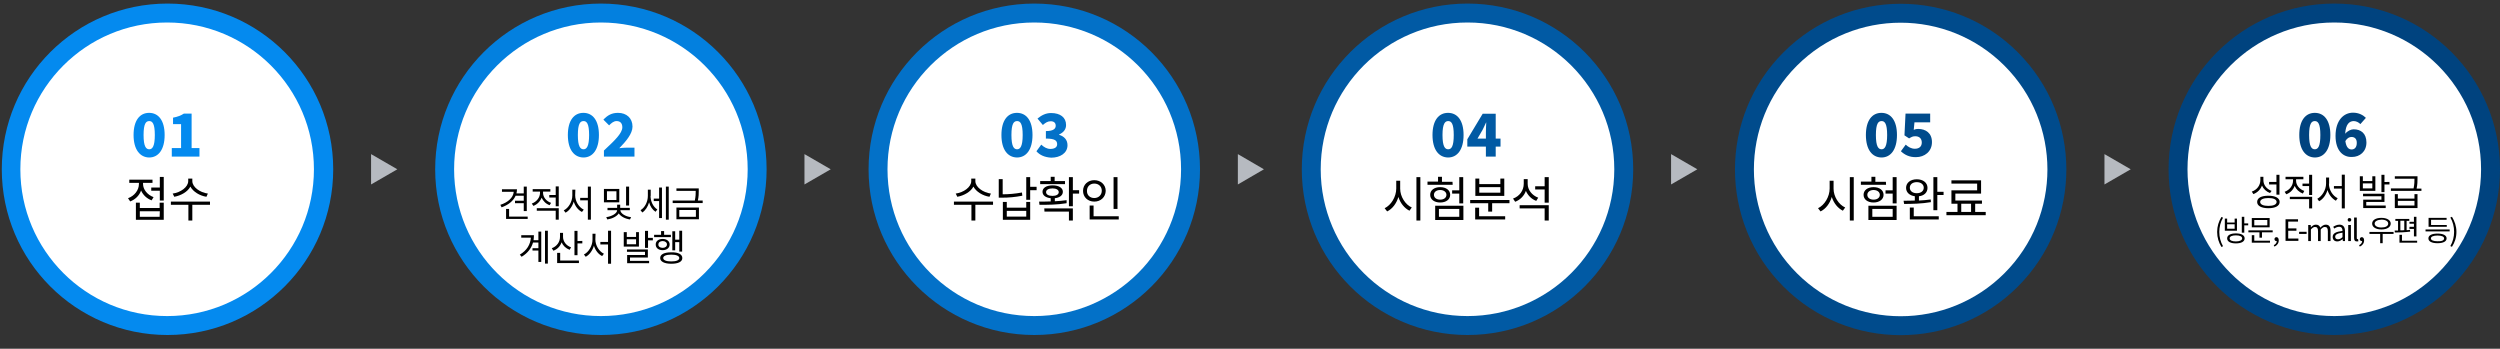 <?xml version="1.0" encoding="utf-8"?>
<!-- Generator: Adobe Illustrator 26.5.3, SVG Export Plug-In . SVG Version: 6.00 Build 0)  -->
<svg version="1.1" id="레이어_1" xmlns="http://www.w3.org/2000/svg" xmlns:xlink="http://www.w3.org/1999/xlink" x="0px"
	 y="0px" viewBox="0 0 1400 195.3" style="enable-background:new 0 0 1400 195.3;" xml:space="preserve">
<rect x="0" y="0" width="1400" height="195.3" fill="#333333" stroke="none"/>
<style type="text/css">
	.st0{fill:#B6BAC0;}
	.st1{fill:#048AEF;}
	.st2{fill:#FFFFFF;}
	.st3{enable-background:new    ;}
	.st4{fill:#0371C8;}
	.st5{fill:#015AA4;}
	.st6{fill:#004B8C;}
	.st7{fill:#00437F;}
	.st8{fill:#0380DF;}
</style>
<polygon class="st0" points="222.5,94.8 207.8,86.3 207.8,103.3 222.5,94.8 207.8,86.3 207.8,103.3 "/>
<polygon class="st0" points="465.2,94.8 450.5,86.3 450.5,103.3 465.2,94.8 450.5,86.3 450.5,103.3 "/>
<polygon class="st0" points="707.8,94.8 693.2,86.3 693.2,103.3 707.8,94.8 693.2,86.3 693.2,103.3 "/>
<polygon class="st0" points="950.5,94.8 935.8,86.3 935.8,103.3 950.5,94.8 935.8,86.3 935.8,103.3 "/>
<polygon class="st0" points="1193.2,94.8 1178.5,86.3 1178.5,103.3 1193.2,94.8 1178.5,86.3 1178.5,103.3 "/>
<g>
	<circle class="st1" cx="93.8" cy="94.8" r="92.8"/>
	<circle class="st2" cx="93.6" cy="94.8" r="82.2"/>
	<g>
		<g class="st3">
			<path class="st1" d="M74.8,75.6c0-8.2,3.5-12.4,8.7-12.4s8.7,4.2,8.7,12.4s-3.5,12.6-8.7,12.6C78.4,88.1,74.8,83.8,74.8,75.6z
				 M86.7,75.6c0-6.5-1.4-7.8-3.1-7.8c-1.8,0-3.2,1.3-3.2,7.8s1.4,8,3.2,8C85.3,83.6,86.7,82,86.7,75.6z"/>
			<path class="st1" d="M96.2,82.9h5.2V69.5h-4.5v-3.6c2.6-0.5,4.4-1.2,6.1-2.3h4.3v19.3h4.4v4.8H96.2V82.9z"/>
		</g>
	</g>
	<g class="st3">
		<path d="M84.9,112.2c-2.7-1-4.8-3-5.9-5.5c-1,2.8-3.2,5-6.1,6.1l-1.2-1.8c3.6-1.3,6.1-4.5,6.1-8v-0.6h-5.4v-1.8h13v1.8h-5.3v0.6
			c0,3.1,2.4,6.1,5.9,7.4L84.9,112.2z M89.5,113.5h2.2v9.6H76.1v-9.6h2.2v3h11.1v-3H89.5z M89.5,118.3H78.3v3.1h11.1L89.5,118.3
			L89.5,118.3z M91.7,99.2v13.1h-2.2v-5.5h-4.8V105h4.8v-5.9h2.2V99.2z"/>
		<path d="M117.6,114.7h-9.9v8.8h-2.2v-8.8h-9.8v-1.8h21.9V114.7z M115.6,110.2c-3.8-0.6-7.4-2.8-9-5.7c-1.5,2.9-5.2,5-9,5.7
			l-0.9-1.8c4.4-0.6,8.7-3.6,8.7-7V100h2.3v1.4c0,3.4,4.3,6.4,8.7,7L115.6,110.2z"/>
	</g>
</g>
<g>
	<circle class="st4" cx="579.2" cy="94.8" r="92.8"/>
	<circle class="st2" cx="579.2" cy="94.8" r="82.2"/>
	<g>
		<g class="st3">
			<path class="st4" d="M560.8,75.6c0-8.2,3.5-12.4,8.7-12.4s8.7,4.2,8.7,12.4s-3.5,12.6-8.7,12.6C564.3,88.1,560.8,83.8,560.8,75.6
				z M572.7,75.6c0-6.5-1.4-7.8-3.1-7.8c-1.8,0-3.2,1.3-3.2,7.8s1.4,8,3.2,8C571.3,83.6,572.7,82,572.7,75.6z"/>
			<path class="st4" d="M580.4,84.7l2.7-3.7c1.5,1.4,3.2,2.4,5.1,2.4c2.3,0,3.8-0.9,3.8-2.6c0-2-1.1-3.2-6.3-3.2v-4.2
				c4.2,0,5.5-1.3,5.5-3c0-1.6-1-2.5-2.8-2.5c-1.7,0-2.9,0.8-4.4,2.1l-3-3.6c2.3-1.9,4.7-3.1,7.6-3.1c5.1,0,8.4,2.4,8.4,6.7
				c0,2.4-1.4,4.2-3.9,5.3v0.2c2.7,0.8,4.7,2.7,4.7,5.8c0,4.5-4.2,7-9.1,7C585,88.1,582.2,86.8,580.4,84.7z"/>
		</g>
	</g>
	<g class="st3">
		<path d="M556.1,114.7h-9.9v8.8H544v-8.8h-9.8v-1.8h21.9L556.1,114.7z M554.1,110.2c-3.8-0.6-7.4-2.8-9-5.7c-1.5,2.9-5.2,5-9,5.7
			l-0.9-1.8c4.4-0.6,8.7-3.6,8.7-7V100h2.3v1.4c0,3.4,4.3,6.4,8.7,7L554.1,110.2z"/>
		<path d="M572.5,109.6c-4.1,0.8-7.7,1.1-11.3,1.1h-1.9v-10.4h2.2v8.5c3.4,0,6.9-0.3,10.8-1L572.5,109.6z M574.7,113.1h2.2v10h-15.3
			v-10h2.2v3.2h10.9L574.7,113.1L574.7,113.1z M574.7,118.1h-10.9v3.2h10.9V118.1z M580.5,106.5h-3.6v5.4h-2.2V99.2h2.2v5.4h3.6
			V106.5z"/>
		<path d="M597.3,113.8c-5.2,0.9-10.9,0.9-15.2,0.9l-0.2-1.8c1.9,0,4.1,0,6.5-0.1V111c-2.8-0.3-4.6-1.6-4.6-3.6
			c0-2.2,2.2-3.6,5.7-3.6c3.4,0,5.7,1.4,5.7,3.6c0,2-1.8,3.3-4.5,3.6v1.7c2.2-0.1,4.5-0.3,6.6-0.6V113.8z M596.4,103.1h-13.9v-1.7
			h5.9V99h2.2v2.4h5.8V103.1z M584.8,116.7h16v6.8h-2.2v-5h-13.7L584.8,116.7L584.8,116.7z M589.4,109.7c2.1,0,3.5-0.8,3.5-2.1
			s-1.4-2.1-3.5-2.1c-2.2,0-3.6,0.8-3.6,2.1S587.2,109.7,589.4,109.7z M604.3,108.4h-3.5v7.1h-2.2V99.2h2.2v7.3h3.5V108.4z"/>
		<path d="M612.8,112.9c-3.6,0-6.3-2.5-6.3-6s2.7-6,6.3-6s6.4,2.5,6.4,6C619.1,110.4,616.4,112.9,612.8,112.9z M612.8,110.9
			c2.4,0,4.2-1.7,4.2-4.1s-1.8-4-4.2-4s-4.1,1.7-4.1,4C608.6,109.3,610.4,110.9,612.8,110.9z M626.5,121.1v1.8h-16.3v-7.8h2.2v6
			H626.5z M625.8,117h-2.2V99.2h2.2V117z"/>
	</g>
</g>
<g>
	<circle class="st5" cx="821.8" cy="94.8" r="92.8"/>
	<circle class="st2" cx="821.8" cy="94.8" r="82.2"/>
	<g>
		<g class="st3">
			<path class="st5" d="M802.2,75.6c0-8.2,3.5-12.4,8.7-12.4s8.7,4.2,8.7,12.4s-3.5,12.6-8.7,12.6C805.7,88.1,802.2,83.8,802.2,75.6
				z M814.1,75.6c0-6.5-1.4-7.8-3.1-7.8s-3.2,1.3-3.2,7.8s1.4,8,3.2,8S814.1,82,814.1,75.6z"/>
			<path class="st5" d="M832.1,82.1h-10.4V78l8.6-14.3h7.3v13.9h2.7v4.5h-2.7v5.6h-5.5L832.1,82.1L832.1,82.1z M832.1,77.6v-3.5
				c0-1.6,0.1-3.9,0.2-5.5h-0.1c-0.6,1.4-1.3,2.7-2,4.2l-2.8,4.8H832.1z"/>
		</g>
	</g>
	<g class="st3">
		<path d="M784.1,105.7c0,4.4,2.9,8.9,6.5,10.5l-1.3,1.8c-2.8-1.4-5.1-4.2-6.2-7.7c-1.1,3.7-3.4,6.7-6.3,8.1l-1.4-1.8
			c3.6-1.7,6.5-6.4,6.5-11v-4.4h2.2V105.7z M795.4,99.2v24.3h-2.2V99.2H795.4z"/>
		<path d="M813.5,103.5h-14.1v-1.8h5.9V99h2.2v2.8h5.9L813.5,103.5L813.5,103.5z M806.5,113.4c-3.3,0-5.6-1.7-5.6-4.3
			c0-2.6,2.3-4.3,5.6-4.3s5.6,1.7,5.6,4.3C812.1,111.7,809.8,113.4,806.5,113.4z M806.5,111.8c2.1,0,3.5-1.1,3.5-2.7
			s-1.5-2.7-3.5-2.7c-2.1,0-3.5,1.1-3.5,2.7C803,110.7,804.4,111.8,806.5,111.8z M803.7,115.2h15.8v8h-15.8V115.2z M805.8,121.4
			h11.4V117h-11.4V121.4z M819.4,99.2v14.7h-2.2v-5.5h-4v-1.8h4v-7.4C817.2,99.2,819.4,99.2,819.4,99.2z"/>
		<path d="M845.3,112v1.8h-9.7v4.7h-2.2v-4.7h-10.1V112H845.3z M828.3,121.1h14.6v1.8h-16.8v-6.6h2.2V121.1z M842.4,109.7h-16.2V100
			h2.2v3.1h11.8V100h2.2V109.7z M840.2,104.8h-11.8v3.1h11.8V104.8z"/>
		<path d="M860.3,112.5c-2.7-1-4.7-3.1-5.8-5.6c-1,2.8-3.2,5-6,6.1l-1.2-1.8c3.7-1.3,6-4.6,6-8.3v-2.6h2.2v2.7
			c0,3.3,2.4,6.4,5.9,7.7L860.3,112.5z M851,114.9h16.3v8.6H865v-6.8h-14V114.9z M867.3,99.2v14.3H865v-7.4h-5.3v-1.8h5.3v-5.1
			H867.3z"/>
	</g>
</g>
<g>
	
		<ellipse transform="matrix(0.707 -0.707 0.707 0.707 244.744 780.478)" class="st6" cx="1064.5" cy="94.8" rx="92.8" ry="92.8"/>
	
		<ellipse transform="matrix(0.707 -0.707 0.707 0.707 244.744 780.478)" class="st2" cx="1064.5" cy="94.8" rx="82.2" ry="82.2"/>
	<g>
		<g class="st3">
			<path class="st6" d="M1044.9,75.6c0-8.2,3.5-12.4,8.7-12.4s8.7,4.2,8.7,12.4s-3.5,12.6-8.7,12.6
				C1048.4,88.1,1044.9,83.8,1044.9,75.6z M1056.8,75.6c0-6.5-1.4-7.8-3.1-7.8c-1.8,0-3.2,1.3-3.2,7.8s1.4,8,3.2,8
				C1055.4,83.6,1056.8,82,1056.8,75.6z"/>
			<path class="st6" d="M1064.5,84.7l2.7-3.7c1.4,1.3,3.1,2.3,5.1,2.3c2.4,0,3.9-1.2,3.9-3.5s-1.5-3.5-3.6-3.5c-1.4,0-2,0.3-3.5,1.2
				l-2.6-1.7l0.6-12.2h13.8v4.9h-8.8l-0.4,4.2c0.9-0.4,1.6-0.5,2.5-0.5c4.2,0,7.7,2.3,7.7,7.4c0,5.3-4.2,8.4-8.9,8.4
				C1069.2,88.1,1066.5,86.6,1064.5,84.7z"/>
		</g>
	</g>
	<g class="st3">
		<path d="M1026.8,105.7c0,4.4,2.9,8.9,6.5,10.5l-1.3,1.8c-2.8-1.4-5.1-4.2-6.2-7.7c-1.1,3.7-3.4,6.7-6.3,8.1l-1.4-1.8
			c3.6-1.7,6.5-6.4,6.5-11v-4.4h2.2V105.7z M1038.1,99.2v24.3h-2.2V99.2H1038.1z"/>
		<path d="M1056.2,103.5h-14.1v-1.8h5.9V99h2.2v2.8h5.9L1056.2,103.5L1056.2,103.5z M1049.2,113.4c-3.3,0-5.6-1.7-5.6-4.3
			c0-2.6,2.3-4.3,5.6-4.3c3.3,0,5.6,1.7,5.6,4.3C1054.8,111.7,1052.4,113.4,1049.2,113.4z M1049.2,111.8c2.1,0,3.5-1.1,3.5-2.7
			s-1.5-2.7-3.5-2.7s-3.5,1.1-3.5,2.7C1045.7,110.7,1047.1,111.8,1049.2,111.8z M1046.3,115.2h15.8v8h-15.8V115.2z M1048.5,121.4
			h11.4V117h-11.4V121.4z M1062.1,99.2v14.7h-2.2v-5.5h-4v-1.8h4v-7.4C1059.9,99.2,1062.1,99.2,1062.1,99.2z"/>
		<path d="M1081.3,113.2c-5.1,0.9-10.8,1-15,1l-0.3-1.8c1.9,0,4,0,6.3-0.1v-2.4c-2.9-0.4-4.9-2.1-4.9-4.7c0-2.8,2.4-4.8,6-4.8
			c3.5,0,6,1.9,6,4.8c0,2.6-1.9,4.4-4.8,4.7v2.4c2.2-0.1,4.5-0.3,6.6-0.6L1081.3,113.2z M1073.4,108.2c2.3,0,3.9-1.2,3.9-3.1
			c0-1.8-1.6-3.1-3.9-3.1s-3.9,1.2-3.9,3.1S1071.1,108.2,1073.4,108.2z M1071.7,121.1h14v1.8h-16.2v-6.7h2.2V121.1z M1088.4,107.4
			v1.8h-3.5v8.5h-2.2V99.2h2.2v8.2C1084.9,107.4,1088.4,107.4,1088.4,107.4z"/>
		<path d="M1112,118.7v1.8h-22v-1.8h6.2v-4.6h-3.4v-7.5h14.4v-3.8h-14.4V101h16.6v7.4H1095v3.9h14.9v1.8h-3.8v4.6
			C1106.1,118.7,1112,118.7,1112,118.7z M1098.3,118.7h5.5v-4.6h-5.5V118.7z"/>
	</g>
</g>
<g>
	<circle class="st7" cx="1307.2" cy="94.8" r="92.8"/>
	<circle class="st2" cx="1307.2" cy="94.8" r="82.2"/>
	<g>
		<g class="st3">
			<path class="st7" d="M1287.6,75.6c0-8.2,3.5-12.4,8.7-12.4s8.7,4.2,8.7,12.4s-3.5,12.6-8.7,12.6
				C1291.1,88.1,1287.6,83.8,1287.6,75.6z M1299.4,75.6c0-6.5-1.4-7.8-3.1-7.8c-1.8,0-3.2,1.3-3.2,7.8s1.4,8,3.2,8
				S1299.4,82,1299.4,75.6z"/>
			<path class="st7" d="M1307.9,76.1c0-8.9,4.7-13,9.8-13c3.3,0,5.7,1.4,7.2,2.9l-3.1,3.5c-0.8-0.9-2.3-1.7-3.7-1.7
				c-2.5,0-4.5,1.8-4.8,7.1c1.3-1.6,3.3-2.5,4.7-2.5c4.1,0,7.2,2.3,7.2,7.4s-3.7,8.1-8.1,8.1C1312.4,88.1,1307.9,84.7,1307.9,76.1z
				 M1313.4,79c0.5,3.7,2,4.7,3.5,4.7c1.6,0,2.9-1.1,2.9-3.7c0-2.5-1.4-3.3-3-3.3C1315.7,76.7,1314.4,77.3,1313.4,79z"/>
		</g>
	</g>
</g>
<g>
	<circle class="st8" cx="336.5" cy="94.8" r="92.8"/>
	<circle class="st2" cx="336.5" cy="94.8" r="82.2"/>
	<g>
		<g class="st3">
			<path class="st8" d="M318,75.6c0-8.2,3.5-12.4,8.7-12.4s8.7,4.2,8.7,12.4s-3.5,12.6-8.7,12.6C321.5,88.1,318,83.8,318,75.6z
				 M329.9,75.6c0-6.5-1.4-7.8-3.1-7.8c-1.8,0-3.2,1.3-3.2,7.8s1.4,8,3.2,8C328.5,83.6,329.9,82,329.9,75.6z"/>
			<path class="st8" d="M338.2,84.3c6-5.6,10.3-9.7,10.3-13c0-2.3-1.2-3.5-3.2-3.5c-1.7,0-3,1.2-4.2,2.4l-3.2-3.2
				c2.4-2.5,4.7-3.8,8.2-3.8c4.8,0,8.1,3,8.1,7.7c0,4-3.7,8.3-7.4,12.1c1.2-0.2,2.9-0.3,4-0.3h4.5v5h-17.1L338.2,84.3L338.2,84.3z"
				/>
		</g>
	</g>
	<g class="st3">
		<path d="M288.7,109.7c-1.3,2.9-4.1,5.1-7.8,6.4l-0.7-1.4c4.3-1.4,7.2-4,7.5-7.3h-6.6V106h8.4c0,0.8-0.1,1.6-0.3,2.3h4.1v-3.8h1.7
			v13.7h-1.7v-4.4h-4.9v-1.4h4.9v-2.8h-4.6V109.7z M295.5,121.2v1.4h-12.1V117h1.7v4.3h10.4V121.2z"/>
		<path d="M307.8,114.9c-2.1-0.7-3.6-2.3-4.5-4.2c-0.8,2.1-2.5,3.8-4.6,4.6l-0.9-1.3c2.7-1,4.6-3.4,4.6-6v-0.7h-4.1v-1.4h9.9v1.4
			h-4.1v0.7c0,2.4,1.8,4.7,4.5,5.6L307.8,114.9z M300.6,116.6h12.3v6.4h-1.7v-5h-10.6L300.6,116.6L300.6,116.6z M312.9,104.5v11
			h-1.7v-4.9h-3.6v-1.4h3.6v-4.8h1.7V104.5z"/>
		<path d="M322.1,109.4c0,3.4,2.1,6.7,4.8,8l-1,1.3c-2.1-1-3.8-3.2-4.6-5.8c-0.8,2.7-2.5,5.1-4.6,6.2l-1-1.3
			c2.7-1.3,4.8-4.9,4.8-8.3v-3.3h1.7L322.1,109.4L322.1,109.4z M330.9,104.5V123h-1.7v-10.8h-4.3v-1.4h4.3v-6.3
			C329.2,104.5,330.9,104.5,330.9,104.5z"/>
		<path d="M346.8,113.3h-8.6v-7.5h8.6V113.3z M347.4,117.7c0,1.8,2.9,3.6,6,3.9l-0.6,1.3c-2.8-0.4-5.2-1.7-6.3-3.4
			c-1.1,1.7-3.7,3-6.4,3.4l-0.6-1.3c3.1-0.4,6.1-2.1,6.1-3.9h-5.4v-1.3h5.4v-1.8h1.7v1.8h5.4v1.3H347.4z M345.2,107.1h-5.3v4.9h5.3
			V107.1z M352.3,115.1h-1.7v-10.6h1.7V115.1z"/>
		<path d="M364.3,109.7c0,3,1.4,6.1,3.8,7.6l-1,1.3c-1.7-1.1-3-3-3.6-5.3c-0.7,2.4-2,4.5-3.8,5.7l-1-1.3c2.5-1.5,4.1-4.8,4.1-8v-3.5
			h1.6v3.5H364.3z M369.1,105h1.6v17.1h-1.6v-9.5h-3v-1.4h3V105z M374.5,104.5V123h-1.6v-18.5H374.5z"/>
		<path d="M393.5,112.3v1.4h-16.8v-1.4h12.4c0.5-2.3,0.5-4,0.5-5.4h-10.8v-1.4h12.5v1.4c0,1.4,0,3.1-0.5,5.4H393.5z M378.8,116.2
			h12.6v6.6h-12.6V116.2z M380.4,121.4h9.3v-3.8h-9.3V121.4z"/>
	</g>
	<g class="st3">
		<path d="M301.5,129.7h1.6v17h-1.6v-6.4h-3.3V139h3.3v-3.2h-3c-0.9,3.1-2.9,5.9-6.4,8l-1-1.2c4-2.4,5.9-5.7,6.2-9.5h-5.4v-1.4h7.1
			c0,0.9-0.1,1.9-0.2,2.8h2.7L301.5,129.7L301.5,129.7z M306.8,129.2v18.4h-1.6v-18.4H306.8z"/>
		<path d="M319,139.9c-2.1-0.8-3.7-2.3-4.5-4.2c-0.8,2.2-2.4,3.9-4.6,4.7L309,139c2.8-1,4.6-3.5,4.6-6.3v-2.3h1.7v2.3
			c0,2.5,1.8,4.9,4.5,5.8L319,139.9z M313.6,145.9h10.6v1.4H312v-5.7h1.7v4.3H313.6z M326.1,134.9v1.4h-2.7v6.6h-1.7v-13.6h1.7v5.7
			L326.1,134.9L326.1,134.9z"/>
		<path d="M333.4,134.1c0,3.4,2.1,6.7,4.8,8l-1,1.3c-2.1-1-3.8-3.2-4.6-5.8c-0.8,2.7-2.5,5.1-4.6,6.2l-1-1.3
			c2.7-1.3,4.8-4.9,4.8-8.3v-3.3h1.7L333.4,134.1L333.4,134.1z M342.2,129.2v18.5h-1.7v-10.8h-4.3v-1.4h4.3v-6.3H342.2z"/>
		<path d="M357.8,138.1h-8.5V130h1.7v2.7h5.2V130h1.6L357.8,138.1L357.8,138.1z M356.2,134H351v2.8h5.2V134z M352.8,146.1h10.7v1.3
			h-12.3v-4.6h10V141h-10.1v-1.3h11.7v4.5h-10L352.8,146.1L352.8,146.1z M365.6,133.2v1.4h-2.7v4.2h-1.7v-9.5h1.7v3.9L365.6,133.2
			L365.6,133.2z"/>
		<path d="M375.7,132.8h-9.4v-1.3h3.9v-2.1h1.7v2.1h3.8V132.8z M371.1,140.1c-2.3,0-3.9-1.2-3.9-3.2c0-1.9,1.6-3.1,3.9-3.1
			s3.9,1.3,3.9,3.1C375,138.8,373.4,140.1,371.1,140.1z M371.1,138.8c1.4,0,2.4-0.8,2.4-1.9c0-1.1-1-1.9-2.4-1.9
			c-1.5,0-2.4,0.8-2.4,1.9C368.6,138,369.6,138.8,371.1,138.8z M382.1,144.5c0,2.1-2.3,3.2-6.2,3.2c-3.8,0-6.2-1.2-6.2-3.2
			c0-2.1,2.3-3.2,6.2-3.2C379.8,141.2,382.1,142.4,382.1,144.5z M380.4,144.5c0-1.2-1.7-1.9-4.5-1.9s-4.5,0.7-4.5,1.9
			s1.7,1.9,4.5,1.9C378.8,146.4,380.4,145.7,380.4,144.5z M378.1,140.2h-1.6v-10.7h1.6v4.7h2.3v-5h1.6v11.7h-1.6v-5.3h-2.3V140.2z"
			/>
	</g>
</g>
<g>
	<g>
		<path d="M1271.2,108.1c-2.1-0.8-3.7-2.3-4.5-4.2c-0.8,2.2-2.5,3.9-4.8,4.8l-0.9-1.4c2.9-1,4.8-3.5,4.8-6.4v-1.9h1.7v1.9
			c0,2.7,1.8,5,4.6,6L1271.2,108.1z M1276.6,113.1c0,2.2-2.4,3.5-6.3,3.5s-6.3-1.3-6.3-3.5c0-2.3,2.4-3.5,6.3-3.5
			S1276.6,110.9,1276.6,113.1z M1274.9,113.1c0-1.4-1.7-2.2-4.6-2.2c-2.8,0-4.6,0.8-4.6,2.2c0,1.4,1.7,2.2,4.6,2.2
			C1273.2,115.3,1274.9,114.5,1274.9,113.1z M1274.8,103.3h-4.1v-1.4h4.1v-4h1.7V109h-1.7V103.3z"/>
		<path d="M1289.6,108.4c-2.1-0.8-3.7-2.3-4.6-4.3c-0.8,2.2-2.5,3.9-4.7,4.7l-0.9-1.4c2.8-1,4.7-3.5,4.7-6.2v-0.8h-4.2v-1.4h10v1.4
			h-4.1v0.8c0,2.4,1.8,4.8,4.6,5.7L1289.6,108.4z M1282.2,110.2h12.6v6.5h-1.7v-5.2h-10.8V110.2z M1294.8,97.9v11.3h-1.7v-5h-3.7
			v-1.4h3.7v-4.9H1294.8z"/>
		<path d="M1304.2,102.9c0,3.4,2.1,6.8,4.9,8.1l-1,1.4c-2.1-1.1-3.9-3.3-4.7-6c-0.8,2.8-2.6,5.2-4.7,6.3l-1-1.4
			c2.7-1.4,4.9-5,4.9-8.5v-3.4h1.7V102.9z M1313.1,97.9v18.8h-1.7v-11.1h-4.4v-1.4h4.4v-6.4H1313.1z"/>
		<path d="M1330.2,106.9h-8.7v-8.2h1.7v2.7h5.3v-2.7h1.7V106.9z M1328.5,102.7h-5.3v2.8h5.3V102.7z M1325.1,115.1h10.9v1.4h-12.6
			v-4.7h10.2v-1.9h-10.3v-1.4h12v4.6h-10.2V115.1z M1338.1,101.9v1.4h-2.8v4.3h-1.7v-9.7h1.7v4H1338.1z"/>
		<path d="M1356,105.5v1.4h-17.1v-1.4h12.7c0.5-2.3,0.5-4,0.5-5.4h-11v-1.4h12.7v1.4c0,1.4,0,3.1-0.5,5.5H1356z M1352.1,108.7h1.7
			v7.8h-12.7v-7.8h1.7v2.5h9.3V108.7z M1352.1,112.5h-9.3v2.6h9.3V112.5z"/>
		<path d="M1241.6,129.9c0-3.2,0.9-5.9,2.4-8.4l0.9,0.4c-1.4,2.4-2.1,5.2-2.1,8c0,2.8,0.7,5.6,2.1,8l-0.9,0.4
			C1242.5,135.8,1241.6,133.1,1241.6,129.9z"/>
		<path d="M1252.8,129.2h-6.9v-6.8h1.3v2.2h4.2v-2.2h1.3V129.2z M1257,133.5c0,1.8-1.9,2.8-4.9,2.8c-3,0-4.9-1-4.9-2.8
			s1.9-2.8,4.9-2.8C1255.1,130.7,1257,131.7,1257,133.5z M1251.4,125.6h-4.2v2.5h4.2V125.6z M1255.6,133.5c0-1.1-1.3-1.7-3.5-1.7
			c-2.2,0-3.5,0.6-3.5,1.7s1.3,1.7,3.5,1.7C1254.3,135.2,1255.6,134.5,1255.6,133.5z M1259,125.1v1.1h-2.2v4.1h-1.4v-8.9h1.4v3.7
			H1259z"/>
		<path d="M1272.7,129v1.1h-6v3h-1.4v-3h-6.2V129H1272.7z M1262.3,134.8h8.9v1.1H1261v-4.2h1.4V134.8z M1271,127.3h-10v-5.2h10
			V127.3z M1269.7,123.2h-7.3v3h7.3V123.2z"/>
		<path d="M1273.3,137.3c1-0.5,1.7-1.3,1.7-2.3c-0.1,0-0.1,0-0.2,0c-0.6,0-1.1-0.4-1.1-1.1c0-0.6,0.5-1.1,1.1-1.1
			c0.8,0,1.3,0.7,1.3,1.8c0,1.6-0.9,2.8-2.4,3.5L1273.3,137.3z"/>
		<path d="M1279.9,122.8h7v1.3h-5.5v3.8h4.6v1.3h-4.6v4.4h5.7v1.3h-7.2V122.8z"/>
		<path d="M1287.5,129.8h4.2v1.2h-4.2V129.8z"/>
		<path d="M1292.8,126h1.2l0.1,1.3h0c0.8-0.9,1.7-1.5,2.8-1.5c1.4,0,2.1,0.7,2.5,1.7c0.9-1,1.9-1.7,3-1.7c1.9,0,2.7,1.2,2.7,3.5v5.7
			h-1.5v-5.5c0-1.7-0.5-2.4-1.7-2.4c-0.7,0-1.4,0.4-2.3,1.4v6.5h-1.5v-5.5c0-1.7-0.5-2.4-1.7-2.4c-0.7,0-1.4,0.4-2.3,1.4v6.5h-1.5
			V126z"/>
		<path d="M1306.3,132.7c0-2,1.7-2.9,5.5-3.4c0-1.2-0.4-2.3-1.9-2.3c-1,0-2,0.5-2.7,1l-0.6-1c0.8-0.5,2.1-1.2,3.5-1.2
			c2.2,0,3.1,1.5,3.1,3.7v5.5h-1.2l-0.1-1.1h0c-0.9,0.7-1.9,1.3-3,1.3C1307.4,135.2,1306.3,134.3,1306.3,132.7z M1311.8,132.8v-2.5
			c-3,0.4-4.1,1.1-4.1,2.3c0,1,0.7,1.4,1.6,1.4C1310.2,134,1310.9,133.6,1311.8,132.8z"/>
		<path d="M1314.7,123.1c0-0.6,0.4-1,1-1s1,0.4,1,1c0,0.6-0.4,1-1,1S1314.7,123.8,1314.7,123.1z M1315,126h1.5v9h-1.5V126z"/>
		<path d="M1318.3,133.2v-11.4h1.5v11.5c0,0.5,0.2,0.6,0.4,0.6c0.1,0,0.1,0,0.3,0l0.2,1.2c-0.2,0.1-0.5,0.1-0.9,0.1
			C1318.7,135.2,1318.3,134.5,1318.3,133.2z"/>
		<path d="M1321.1,137.3c1-0.5,1.7-1.3,1.7-2.3c-0.1,0-0.1,0-0.2,0c-0.6,0-1.1-0.4-1.1-1.1c0-0.6,0.5-1.1,1.1-1.1
			c0.8,0,1.3,0.7,1.3,1.8c0,1.6-0.9,2.8-2.4,3.5L1321.1,137.3z"/>
		<path d="M1340.4,131h-6.1v5.2h-1.4V131h-6v-1.1h13.5V131z M1328.4,125.2c0-2,2.1-3.2,5.2-3.2c3.1,0,5.2,1.3,5.2,3.2
			c0,2-2.1,3.3-5.2,3.3C1330.5,128.5,1328.4,127.2,1328.4,125.2z M1329.8,125.2c0,1.3,1.5,2.2,3.8,2.2c2.3,0,3.8-0.8,3.8-2.2
			c0-1.3-1.5-2.2-3.8-2.2C1331.4,123.1,1329.8,123.9,1329.8,125.2z"/>
		<path d="M1349.7,129.7c-2.9,0.4-6.2,0.5-8.6,0.5l-0.1-1.1c0.6,0,1.2,0,1.9,0v-5.4h-1.5v-1.1h7.8v1.1h-1.5v5.2
			c0.7,0,1.3-0.1,1.9-0.2L1349.7,129.7z M1353.6,134.8v1.1h-9.9v-4.4h1.4v3.3H1353.6z M1344.2,129c0.7,0,1.5,0,2.2-0.1v-5.3h-2.2
			V129z M1351.8,128.2h-2.5V127h2.5v-1.7h-2.5v-1.1h2.5v-2.8h1.4v11h-1.4V128.2z"/>
		<path d="M1371.8,128.5v1.1h-13.5v-1.1H1371.8z M1370.1,133.5c0,1.7-1.9,2.7-5.1,2.7s-5.1-1-5.1-2.7s1.9-2.7,5.1-2.7
			S1370.1,131.8,1370.1,133.5z M1370.2,127H1360V122h10.1v1.1h-8.7v2.9h8.8V127z M1368.7,133.5c0-1-1.4-1.6-3.7-1.6
			c-2.3,0-3.7,0.6-3.7,1.6s1.4,1.6,3.7,1.6C1367.4,135.2,1368.7,134.6,1368.7,133.5z"/>
		<path d="M1372.2,137.8c1.4-2.4,2.1-5.2,2.1-8c0-2.8-0.7-5.6-2.1-8l0.9-0.4c1.5,2.5,2.5,5.2,2.5,8.4c0,3.3-0.9,5.9-2.5,8.4
			L1372.2,137.8z"/>
	</g>
</g>
</svg>
